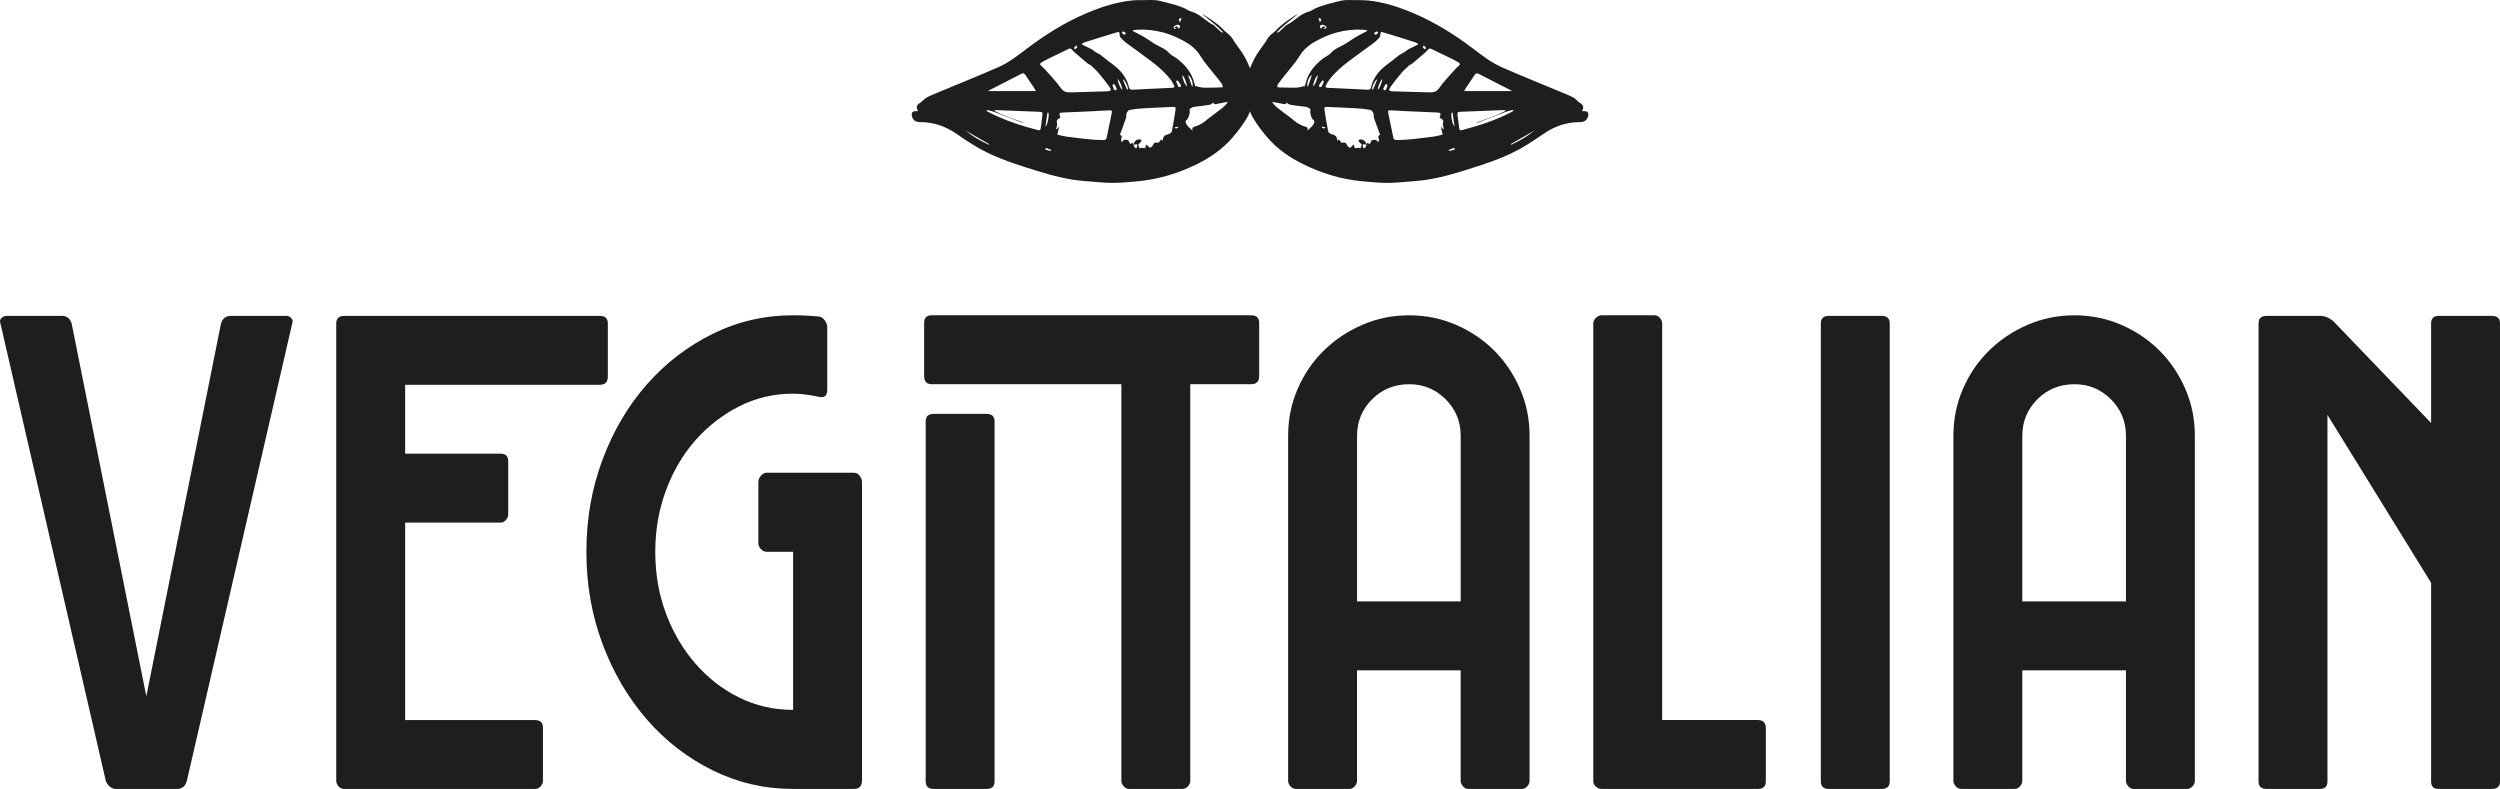 <svg xmlns="http://www.w3.org/2000/svg" id="Laag_1" viewBox="0 0 287.81 90.826"><path d="m25.445,37.232c.177-.577.555-.867,1.133-.867h6.399c.222,0,.41.089.567.267.155.178.188.378.1.6l-12.132,52.661c-.178.623-.556.933-1.133.933h-7.066c-.223,0-.445-.089-.667-.267-.223-.177-.378-.4-.467-.666L.048,37.232c-.089-.222-.056-.422.1-.6.156-.177.367-.267.634-.267h6.332c.577,0,.955.29,1.133.867l8.599,42.928,8.599-42.928Z" style="fill:#1e1e1c; stroke-width:0px;"></path><path d="m39.643,36.365h29.398c.622,0,.933.29.933.867v6.133c0,.623-.311.933-.933.933h-22.399v7.933h10.999c.577,0,.867.289.867.867v6.133c0,.223-.089.433-.267.633-.178.2-.378.3-.6.3h-10.999v22.731h14.932c.622,0,.933.289.933.867v6.133c0,.223-.089.433-.267.633-.178.2-.4.3-.666.3h-21.931c-.267,0-.489-.1-.666-.3-.178-.2-.267-.41-.267-.633v-52.661c0-.577.31-.867.933-.867Z" style="fill:#1e1e1c; stroke-width:0px;"></path><path d="m94.37,36.451c.222.051.422.204.6.459.177.256.267.51.267.764v7.189c0,.663-.29.945-.867.841-.489-.101-.989-.191-1.5-.267-.511-.077-1.033-.115-1.566-.115-2.223,0-4.289.485-6.2,1.453-1.911.969-3.589,2.269-5.033,3.9-1.444,1.633-2.578,3.556-3.4,5.774-.823,2.218-1.233,4.577-1.233,7.074,0,2.549.41,4.92,1.233,7.112.822,2.193,1.955,4.118,3.4,5.774,1.444,1.658,3.121,2.957,5.033,3.9,1.91.944,3.977,1.415,6.2,1.415v-18.201h-3.067c-.223,0-.433-.102-.633-.306-.2-.204-.3-.433-.3-.688v-7.036c0-.255.1-.497.3-.727.2-.229.41-.344.633-.344h10.066c.267,0,.488.115.666.344.177.23.267.472.267.727v34.337c0,.662-.311.994-.933.994h-6.999c-3.289,0-6.378-.715-9.266-2.142-2.889-1.427-5.411-3.377-7.565-5.85-2.156-2.473-3.856-5.365-5.1-8.68-1.243-3.314-1.866-6.856-1.866-10.63,0-3.773.623-7.315,1.866-10.631,1.244-3.313,2.943-6.194,5.1-8.641,2.155-2.448,4.676-4.384,7.565-5.812,2.889-1.427,5.977-2.142,9.266-2.142.488,0,.999.013,1.533.038.534.026,1.043.065,1.533.115Z" style="fill:#1e1e1c; stroke-width:0px;"></path><path d="m107.501,90.826c-.623,0-.933-.288-.933-.867v-41.448c0-.577.31-.866.933-.866h6.066c.622,0,.933.289.933.866v41.448c0,.578-.311.867-.933.867h-6.066Z" style="fill:#1e1e1c; stroke-width:0px;"></path><path d="m107.258,36.298h36.771c.622,0,.933.29.933.867v6.133c0,.623-.311.933-.933.933h-6.999v45.662c0,.223-.089.433-.267.633-.178.2-.4.3-.666.3h-6.133c-.223,0-.423-.1-.6-.3-.178-.2-.267-.41-.267-.633v-45.662h-21.839c-.577,0-.866-.31-.866-.933v-6.133c0-.577.289-.867.866-.867Z" style="fill:#1e1e1c; stroke-width:0px;"></path><path d="m155.361,90.826h-6.133c-.267,0-.489-.1-.666-.3-.178-.2-.267-.41-.267-.633v-39.729c0-1.91.366-3.71,1.1-5.399.733-1.688,1.733-3.155,3-4.4,1.266-1.243,2.743-2.233,4.432-2.966,1.689-.733,3.488-1.1,5.4-1.1,1.91,0,3.71.367,5.399,1.1,1.688.733,3.155,1.723,4.399,2.966,1.244,1.245,2.233,2.712,2.966,4.4.733,1.689,1.1,3.489,1.1,5.399v39.729c0,.223-.09.433-.267.633-.178.2-.4.3-.666.3h-6.133c-.223,0-.422-.1-.6-.3-.178-.2-.266-.41-.266-.633v-12.725h-11.933v12.725c0,.223-.089.433-.266.633-.179.2-.378.3-.601.3Zm12.799-21.59v-19.072c0-1.643-.578-3.043-1.733-4.199-1.156-1.155-2.556-1.733-4.199-1.733-1.689,0-3.111.578-4.266,1.733-1.156,1.156-1.733,2.556-1.733,4.199v19.072h11.933Z" style="fill:#1e1e1c; stroke-width:0px;"></path><path d="m184.357,36.298h6.133c.222,0,.422.1.601.3.177.2.266.412.266.633v45.662h10.999c.622,0,.934.311.934.933v6.133c0,.578-.311.867-.934.867h-17.998c-.223,0-.433-.089-.633-.267-.2-.177-.3-.377-.3-.6v-52.728c0-.221.1-.433.3-.633s.41-.3.633-.3Z" style="fill:#1e1e1c; stroke-width:0px;"></path><path d="m210.554,90.826c-.623,0-.933-.288-.933-.867v-52.728c0-.577.31-.866.933-.866h6.066c.622,0,.933.289.933.866v52.728c0,.578-.311.867-.933.867h-6.066Z" style="fill:#1e1e1c; stroke-width:0px;"></path><path d="m231.95,90.826h-6.133c-.267,0-.489-.1-.666-.3-.178-.2-.267-.41-.267-.633v-39.729c0-1.91.366-3.71,1.1-5.399.733-1.688,1.733-3.155,3-4.4,1.266-1.243,2.743-2.233,4.432-2.966,1.689-.733,3.488-1.1,5.4-1.1,1.91,0,3.71.367,5.399,1.1,1.688.733,3.155,1.723,4.399,2.966,1.244,1.245,2.233,2.712,2.966,4.4.733,1.689,1.1,3.489,1.1,5.399v39.729c0,.223-.09.433-.267.633-.178.2-.4.3-.666.3h-6.133c-.223,0-.422-.1-.6-.3-.178-.2-.266-.41-.266-.633v-12.725h-11.933v12.725c0,.223-.089.433-.266.633-.179.2-.378.3-.601.3Zm12.799-21.59v-19.072c0-1.643-.578-3.043-1.733-4.199-1.156-1.155-2.556-1.733-4.199-1.733-1.689,0-3.111.578-4.266,1.733-1.156,1.156-1.733,2.556-1.733,4.199v19.072h11.933Z" style="fill:#1e1e1c; stroke-width:0px;"></path><path d="m260.946,36.365h6.133c.534,0,1.044.2,1.534.6l11.266,11.732v-11.465c0-.577.288-.866.866-.866h6.133c.622,0,.933.289.933.866v52.728c0,.578-.311.867-.933.867h-6.133c-.578,0-.866-.288-.866-.867v-22.864l-11.933-19.332v42.195c0,.578-.289.867-.867.867h-6.133c-.623,0-.933-.288-.933-.867v-52.728c0-.577.31-.866.933-.866Z" style="fill:#1e1e1c; stroke-width:0px;"></path><path d="m105.693,12.796c-.254-.447-.168-.724.235-.958.271-.157.463-.454.737-.602.465-.252.964-.443,1.453-.647,2.271-.949,4.556-1.863,6.809-2.852,1.202-.528,2.244-1.344,3.289-2.135,2.119-1.605,4.359-3.009,6.809-4.058,1.306-.559,2.645-1.032,4.04-1.302.778-.151,1.584-.246,2.374-.227.693.017,1.398-.084,2.085.087.569.142,1.139.28,1.703.441.354.101.702.227,1.042.369.289.121.549.332.846.413.861.234,1.473.855,2.18,1.33.154.103.34.163.479.281.266.226.503.485.763.719.074.066.186.091.307.089-.725-.788-1.577-1.415-2.407-2.082.051.014.108.017.151.045.811.52,1.626,1.031,2.291,1.746.245.263.56.461.803.725.196.214.329.486.494.728.371.543.79,1.059,1.107,1.631.321.579.6,1.196.787,1.828.105.356-.016.778-.034,1.151.036.088.096.18.11.28.034.232.054.466.067.7.057,1.095-.12,2.164-.673,3.1-.482.816-1.076,1.577-1.698,2.295-1.097,1.263-2.457,2.206-3.946,2.955-2.193,1.101-4.509,1.801-6.957,2.028-.969.09-1.942.188-2.913.181-1.027-.007-2.054-.133-3.081-.206-1.919-.136-3.769-.619-5.593-1.188-2.265-.706-4.539-1.407-6.621-2.578-.899-.506-1.759-1.088-2.61-1.673-1.271-.873-2.652-1.361-4.204-1.351-.531.003-.85-.258-.941-.719-.073-.367.071-.543.447-.545.075-0.0.151-0.0.272-0Zm24.709,3.638c.077.182.125.386.238.542.126.175.241.07.275-.095.017-.086-.017-.182-.029-.281-.145.025-.254.043-.388.066.017-.089.031-.163.046-.237.067-.073.149-.137.196-.221.08-.144.548-.231.643-.096.03.042.013.154-.024.199-.103.126-.229.235-.337.342.059.151.111.281.167.425.119-.024.254-.097.346-.061.325.13.387-.045.382-.333.025-.008.05-.015.075-.023.112.104.224.208.379.352.069-.042.232-.082.282-.18.214-.421.285-.475.719-.399.099-.125.202-.254.308-.389.048.06.089.11.138.171.041-.145.066-.263.108-.374.108-.288.365-.329.623-.405.144-.043.334-.194.36-.326.164-.807.293-1.622.419-2.437.05-.322-.02-.38-.354-.364-1.101.05-2.202.091-3.302.156-.548.033-1.097.088-1.636.188-.138.026-.276.242-.344.401-.065.151-.002.352-.057.511-.221.649-.465,1.289-.708,1.951.239.088.253.248.145.476-.04.085.021.217.035.328.028.005.057.01.085.015.199-.392.506-.196.684-.197.106.187.179.316.251.443.11-.059.192-.104.275-.149Zm-5.883-11.331c.421.205.787.378,1.147.561.102.052.187.135.28.203.07.051.136.107.21.15.176.101.368.178.531.297.296.215.574.455.863.68.333.259.683.498,1.001.774.698.608,1.198,1.351,1.415,2.261.053.223.16.313.386.3.639-.037,1.278-.065,1.917-.095.875-.041,1.75-.08,2.625-.123.333-.016.373-.08.221-.373-.091-.174-.185-.35-.302-.507-.617-.829-1.389-1.504-2.202-2.125-.97-.741-1.973-1.437-2.952-2.165-.234-.174-.436-.395-.64-.607-.063-.065-.11-.172-.115-.262-.019-.395-.026-.438-.409-.326-1.245.366-2.481.764-3.718,1.156-.079.025-.141.107-.258.199Zm1.104,2.465c.012-.007.024-.014.036-.02-.135-.068-.285-.116-.401-.209-.351-.281-.69-.576-1.029-.871-.262-.227-.55-.435-.765-.7-.152-.187-.263-.222-.464-.125-.778.379-1.561.749-2.339,1.13-.256.125-.505.266-.75.411-.174.103-.24.225-.042.388.166.137.322.291.464.453.596.679,1.238,1.327,1.757,2.061.273.386.548.548.979.543.098-.001.197.006.295.003,1.377-.039,2.753-.076,4.13-.12.387-.012.484-.138.27-.447-.406-.587-.857-1.144-1.316-1.691-.246-.293-.547-.539-.824-.807Zm11.991,2.391l.084-.05c.056.02.11.048.167.059.246.047.493.124.741.128.617.009,1.235-.015,1.852-.028.104-.002.208-.021.313-.032-.028-.117-.024-.257-.088-.348-.232-.329-.486-.643-.734-.961-.592-.759-1.261-1.471-1.758-2.288-.482-.793-1.16-1.316-1.924-1.731-.736-.399-1.506-.746-2.33-.963-1.03-.272-2.067-.389-3.127-.32-.131.008-.259.052-.451.093.103.068.146.102.194.127.397.21.806.401,1.191.631.485.29.934.642,1.429.912.487.266,1.009.439,1.397.892.251.293.657.447.97.693.883.693,1.604,1.509,1.903,2.629.05.188.114.373.172.559Zm-15.89,5.541c.371.08.765.196,1.168.245,1.373.169,2.743.378,4.133.374.223-.001.331-.055.374-.265.194-.933.395-1.865.583-2.799.063-.311.01-.369-.316-.355-.58.025-1.159.072-1.738.099-1.218.056-2.437.103-3.655.159-.305.014-.373.122-.246.388.073.153.042.223-.109.296-.229.111-.332.293-.228.556.022.055.017.126.006.187-.028.155-.067.308-.101.461.025.009.051.017.076.026.069-.081.138-.162.261-.307-.078.351-.138.619-.208.937Zm-8.105-2.841c-.011.034-.022.068-.034.103.044.033.084.073.132.099,1.831.965,3.783,1.602,5.778,2.122.202.053.297-.015.322-.216.058-.468.127-.934.181-1.402.054-.462.03-.48-.435-.498-1.553-.059-3.107-.122-4.66-.181-.129-.005-.259-.001-.389-.001-.007.028-.014.056-.022.084,1.064.562,2.21.933,3.339,1.348-.067.022-.125.021-.176.001-1.072-.415-2.142-.838-3.218-1.244-.262-.099-.546-.143-.819-.213Zm23.3-.014c.023.089.079.18.061.253-.085.342-.104.715-.421.961-.047.037-.08.139-.066.199.105.442.487.666.779.961.002.002.016-.008.028-.014-.101-.197-.032-.329.164-.403.119-.045.25-.063.364-.117.231-.108.467-.214.679-.355.222-.147.413-.34.626-.502.538-.409,1.088-.803,1.617-1.222.213-.169.385-.389.575-.585-.02-.027-.04-.054-.06-.081-.401.076-.802.153-1.204.228-.162.03-.338.08-.342-.169-.157.096-.288.229-.44.258-.432.083-.873.119-1.309.182-.377.055-.792.015-1.054.405Zm-17.659-2.158c-.103-.181-.158-.292-.227-.395-.324-.482-.664-.953-.974-1.444-.149-.236-.28-.255-.524-.128-1.193.625-2.398,1.23-3.597,1.843-.07.036-.134.082-.2.123h5.522Zm-8.113,4.532c.822.677,1.729,1.204,2.686,1.644.014-.025.029-.05.043-.076-.91-.523-1.819-1.046-2.729-1.568Zm9.54-2.044c-.034-.004-.069-.009-.103-.013-.076.537-.152,1.075-.228,1.612.269-.211.461-1.404.332-1.599Zm16.566-2.943c.181-.391-.112-1.208-.478-1.395.161.47.307.896.478,1.395Zm-1.698-.78c-.053.027-.106.055-.159.082.081.208.148.424.251.62.03.057.165.06.252.087.018-.087.081-.2.047-.256-.112-.188-.259-.357-.392-.533Zm1.1.695c-.1-.492-.202-.916-.53-1.3-.046.323.286,1.159.53,1.3Zm-7.972-.873c-.015.389.339,1.203.53,1.257-.076-.479-.256-.888-.53-1.257Zm-.102,1.164c-.094-.186-.169-.354-.265-.51-.023-.037-.133-.063-.167-.04-.042.028-.074.119-.061.171.037.152.086.304.155.444.026.053.122.107.178.099.053-.007.096-.094.16-.164Zm1.165.08c.041-.018.082-.036.124-.054-.066-.425-.25-.795-.529-1.118l-.072.034c.159.379.318.759.477,1.138Zm5.528-7.115l-.022-.075c.077-.037.193-.125.225-.102.1.075.169.192.245.286.17-.211.181-.349.004-.433-.191-.091-.549.05-.61.25-.014.045.008.142.036.151.077.026.166.021.25.023.009 0.0.019-.027.032-.049-.055-.018-.107-.035-.16-.053Zm-14.279,14.171c.009-.038.018-.077.028-.115-.162-.064-.322-.135-.487-.19-.061-.021-.134-.007-.201-.01.02.066.026.181.062.191.195.055.398.085.598.124Zm8.633-13.464c-.028-.054-.055-.108-.083-.162-.081-.046-.159-.116-.246-.129-.044-.007-.103.088-.156.136.078.079.143.187.238.228.06.026.163-.046.246-.074Zm-5.732,1.307c-.119.137-.201.22-.262.317-.008.013.121.143.134.135.092-.058.182-.129.246-.216.018-.024-.054-.113-.118-.237Zm11.954-2.627c.068-.199.118-.345.176-.516-.374.092-.375.096-.176.516Zm-.648,12.088c.21.211.323.087.439-.028-.008-.027-.015-.053-.023-.08-.139.036-.277.072-.416.108Z" style="fill:#1e1e1c; stroke-width:0px;"></path><path d="m182.389,12.796c.376.002.52.178.447.545-.092.46-.41.722-.941.719-1.552-.01-2.933.478-4.204,1.351-.852.585-1.711,1.167-2.61,1.673-2.082,1.171-4.356,1.872-6.621,2.578-1.824.569-3.674,1.052-5.593,1.188-1.027.073-2.054.199-3.081.206-.971.006-1.944-.092-2.913-.181-2.448-.226-4.764-.926-6.957-2.028-1.49-.748-2.85-1.691-3.946-2.955-.623-.717-1.216-1.479-1.698-2.295-.554-.937-.731-2.006-.673-3.1.012-.234.032-.469.067-.7.015-.099.074-.192.11-.28-.018-.373-.139-.795-.034-1.151.186-.633.466-1.25.787-1.828.317-.572.736-1.089,1.107-1.631.166-.243.298-.514.494-.728.243-.265.558-.462.803-.725.665-.715,1.48-1.226,2.291-1.746.042-.027.1-.03.151-.045-.83.668-1.681,1.294-2.407,2.082.122.002.233-.023.307-.089.26-.233.497-.493.763-.719.139-.118.325-.178.479-.281.707-.474,1.319-1.095,2.18-1.33.297-.081.557-.292.846-.413.34-.142.688-.268,1.042-.369.564-.161,1.134-.3,1.703-.441.687-.171,1.392-.07,2.085-.087.79-.019,1.595.076,2.374.227,1.395.27,2.734.743,4.04,1.302,2.45,1.049,4.69,2.453,6.809,4.058,1.045.791,2.086,1.607,3.289,2.135,2.253.989,4.539,1.903,6.809,2.852.49.205.988.396,1.453.647.274.148.466.445.737.602.404.234.49.511.235.958.121,0,.196-0.0.272 0Zm-24.706,3.787c.072-.127.145-.256.251-.443.178.001.485-.196.684.197.028-.005.057-.01.085-.015.015-.111.076-.244.035-.328-.108-.227-.094-.388.145-.476-.242-.662-.486-1.302-.708-1.951-.054-.159.008-.36-.057-.511-.068-.159-.206-.375-.344-.401-.539-.1-1.088-.155-1.636-.188-1.1-.066-2.201-.106-3.302-.156-.334-.015-.404.043-.354.364.126.815.256,1.629.419,2.437.027.131.216.283.36.326.258.076.515.117.623.405.042.111.066.229.108.374.049-.061.09-.111.138-.171.107.135.209.263.308.389.434-.075.505-.022.719.399.05.098.212.138.282.18.155-.144.267-.248.379-.352.025.008.05.015.075.023-.004.288.058.463.382.333.091-.036.226.037.346.061.056-.143.107-.273.167-.425-.108-.107-.234-.216-.337-.342-.037-.046-.054-.157-.024-.199.094-.135.563-.048.643.096.047.084.129.148.196.221.014.074.028.148.046.237-.134-.023-.243-.042-.388-.066-.012.1-.046.196-.029.281.034.166.148.27.275.095.113-.156.161-.359.238-.542.083.045.165.089.275.149Zm5.35-11.679c-1.237-.392-2.473-.79-3.718-1.156-.383-.113-.39-.07-.409.326-.004.09-.052.196-.115.262-.204.212-.405.433-.64.607-.979.728-1.983,1.424-2.952,2.165-.813.622-1.585,1.296-2.202,2.125-.117.157-.211.333-.302.507-.152.292-.112.357.221.373.875.042,1.75.081,2.625.123.639.03,1.278.058,1.917.095.226.013.333-.077.386-.3.217-.91.717-1.653,1.415-2.261.318-.276.668-.515,1.001-.774.289-.225.567-.465.863-.68.163-.118.355-.195.531-.297.074-.043.141-.099.21-.15.093-.068.179-.151.28-.203.36-.183.726-.356,1.147-.561-.117-.093-.179-.174-.258-.199Zm-1.67,3.471c-.459.547-.91,1.104-1.316,1.691-.214.309-.116.434.27.447,1.377.044,2.753.081,4.13.12.098.003.197-.004.295-.003.431.005.706-.157.979-.543.519-.734,1.161-1.382,1.757-2.061.142-.162.298-.316.464-.453.198-.164.132-.285-.042-.388-.245-.145-.494-.286-.75-.411-.778-.381-1.561-.75-2.339-1.13-.201-.098-.312-.062-.464.125-.216.266-.504.473-.765.7-.34.294-.679.59-1.029.871-.115.092-.266.14-.401.209.012.007.024.014.036.02-.276.267-.578.514-.824.807Zm-10.996,1.025c.299-1.12,1.02-1.936,1.903-2.629.313-.246.719-.4.97-.693.388-.453.91-.626,1.397-.892.495-.27.944-.621,1.429-.912.385-.23.794-.422,1.191-.631.048-.025.091-.059.194-.127-.191-.041-.32-.085-.451-.093-1.06-.068-2.097.048-3.127.32-.824.218-1.594.564-2.33.963-.765.415-1.442.938-1.924,1.731-.497.817-1.166,1.529-1.758,2.288-.248.318-.502.632-.734.961-.064.091-.061.231-.088.348.104.011.208.029.313.032.617.014,1.235.037,1.852.028.248-.004.494-.08.741-.128.057-.011.111-.039.167-.059l.084.05c.058-.186.121-.371.172-.559Zm15.51,5.163c.123.145.192.226.261.307.025-.009.051-.017.076-.026-.034-.154-.073-.306-.101-.461-.011-.06-.016-.132.006-.187.104-.263.001-.445-.228-.556-.151-.073-.182-.143-.109-.296.127-.266.059-.374-.246-.388-1.218-.056-2.437-.103-3.655-.159-.58-.027-1.159-.074-1.738-.099-.326-.014-.379.044-.316.355.189.934.39,1.866.583,2.799.044.21.152.264.374.265,1.39.004,2.76-.205,4.133-.374.402-.049.797-.165,1.168-.245-.071-.317-.13-.585-.208-.937Zm7.494-1.692c-1.076.406-2.145.829-3.218,1.244-.051.02-.109.022-.176-.001,1.129-.415,2.275-.786,3.339-1.348-.007-.028-.014-.056-.022-.084-.13,0-.259-.004-.389.001-1.553.06-3.107.122-4.66.181-.465.018-.489.036-.435.498.055.468.123.935.181,1.402.025.201.12.269.322.216,1.995-.52,3.947-1.157,5.778-2.122.048-.025.088-.065.132-.099-.011-.034-.022-.068-.034-.103-.274.069-.557.114-.819.213Zm-23.534-.632c-.436-.063-.877-.099-1.309-.182-.152-.029-.283-.163-.44-.258-.004.249-.18.199-.342.169-.402-.075-.803-.152-1.204-.228-.02.027-.04.054-.06.081.191.197.362.417.575.585.529.419,1.079.813,1.617,1.222.213.162.404.355.626.502.212.14.448.247.679.355.115.054.245.072.364.117.196.073.266.206.164.403.012.006.026.016.028.014.292-.295.674-.519.779-.961.014-.059-.019-.162-.066-.199-.317-.246-.336-.619-.421-.961-.018-.073.038-.164.061-.253-.262-.39-.677-.35-1.054-.405Zm24.235-1.753c-.066-.041-.131-.087-.2-.123-1.2-.613-2.404-1.218-3.597-1.843-.244-.128-.374-.109-.524.128-.31.49-.65.962-.974,1.444-.069.102-.124.214-.227.395,1.879,0,3.689,0,5.522,0Zm-.138,6.1c.014.025.029.05.043.076.957-.44,1.864-.967,2.686-1.644-.91.523-1.819,1.046-2.729,1.568Zm-6.479-2.014c-.076-.537-.152-1.075-.228-1.612-.034.004-.069.009-.103.013-.13.194.062,1.387.332,1.599Zm-16.42-5.937c-.366.188-.659,1.004-.478,1.395.171-.499.317-.925.478-1.395Zm.829,1.148c-.033.056.029.169.047.256.087-.028.222-.03.252-.087.104-.196.171-.412.251-.62-.053-.027-.106-.055-.159-.082-.133.176-.28.344-.392.533Zm-.178-1.138c-.328.384-.429.808-.53,1.3.244-.142.576-.977.53-1.3Zm6.912,1.684c.192-.053.546-.868.53-1.257-.275.368-.455.778-.53,1.257Zm.792.072c.056.008.152-.046.178-.099.069-.14.118-.292.155-.444.013-.052-.019-.143-.061-.171-.034-.023-.144.003-.167.04-.095.156-.171.324-.265.51.064.07.106.157.16.164Zm-.847-1.222l-.072-.034c-.279.324-.463.693-.529,1.118.041.018.082.036.124.054.159-.379.318-.759.477-1.138Zm-6.165-5.925c.014.022.024.049.032.049.084-.003.173.003.25-.023.027-.009.049-.106.036-.151-.061-.2-.419-.342-.61-.25-.177.084-.165.222.004.433.076-.095.145-.212.245-.286.032-.024.148.065.225.102l-.022.075c-.052.017-.105.035-.16.053Zm15.037,13.994c.036-.01.042-.125.062-.191-.067.002-.14-.011-.201.01-.165.056-.325.126-.487.19.009.038.018.077.028.115.2-.039.403-.068.598-.124Zm-8.985-13.267c.094-.042.16-.149.238-.228-.052-.049-.112-.143-.156-.136-.086.013-.164.083-.246.129-.028.054-.055.108-.083.162.084.028.186.1.246.074Zm5.368,1.471c.064.086.154.158.246.216.013.008.142-.122.134-.135-.061-.097-.143-.18-.262-.317-.064.124-.135.213-.118.237Zm-12.013-3.38c.058.171.108.317.176.516.199-.421.198-.425-.176-.516Zm.408,12.496c-.008.027-.015.053-.023.08.116.115.229.239.439.028-.139-.036-.277-.072-.416-.108Z" style="fill:#1e1e1c; stroke-width:0px;"></path></svg>
